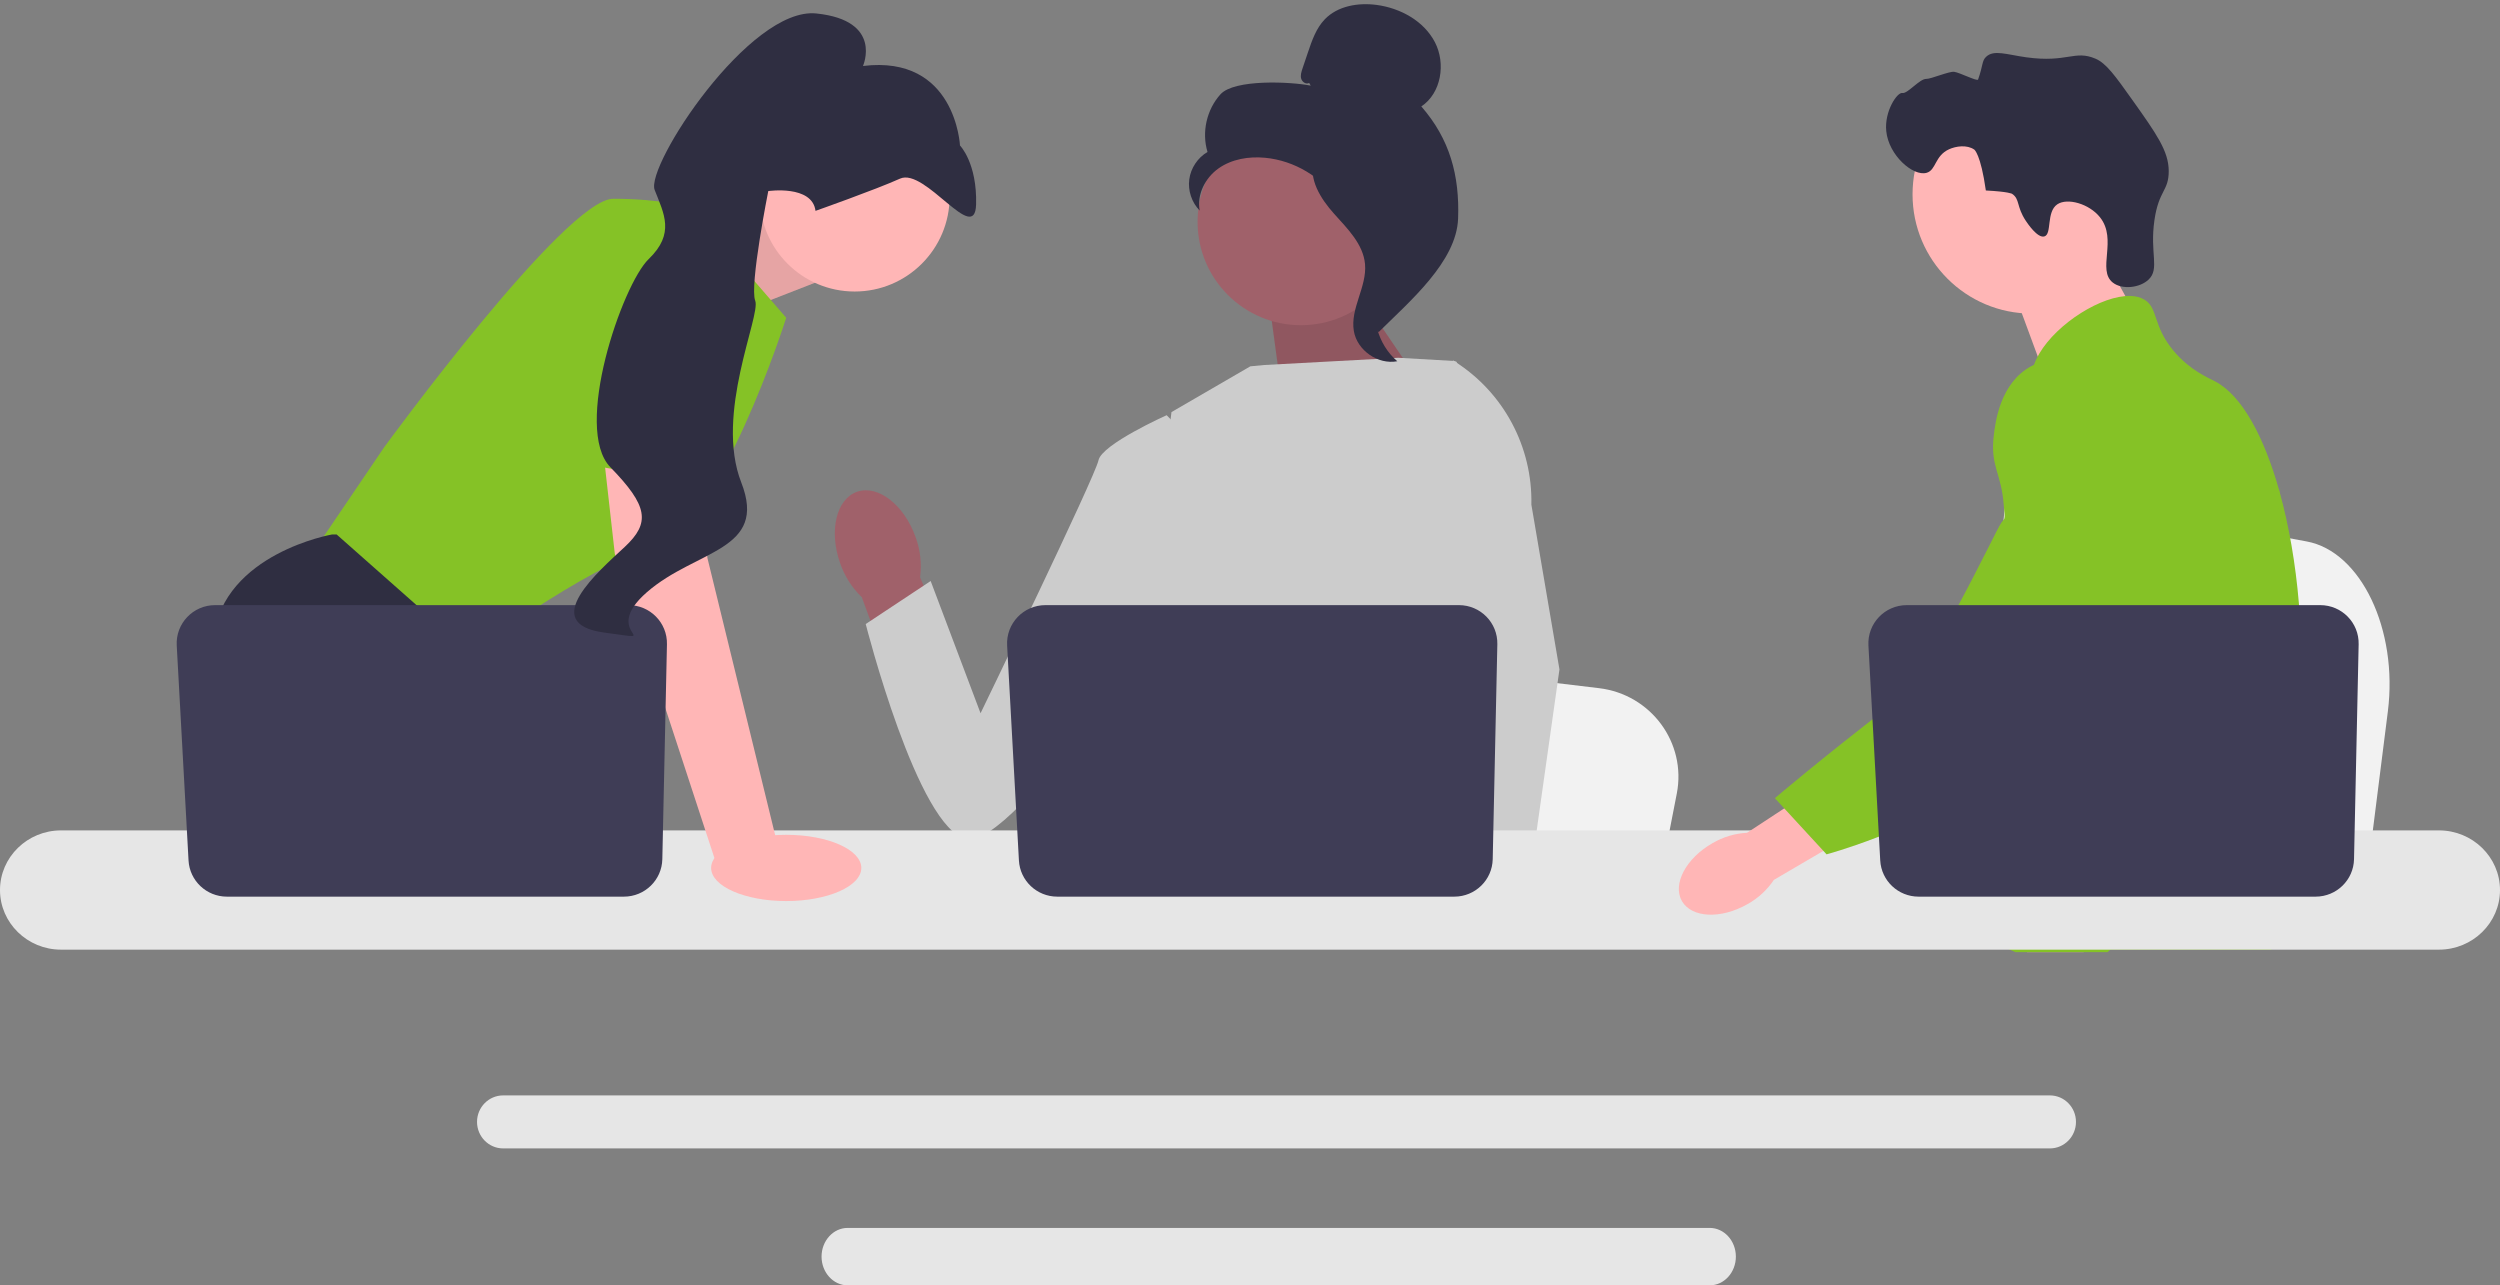 <svg width="566" height="291" viewBox="0 0 566 291" fill="none" xmlns="http://www.w3.org/2000/svg">
<rect x="0" y="0" width="566" height="291" fill="#808080" stroke="none"/>
<path d="M540.611 161.062L538.837 175.109L534.435 210H446C446.691 202.18 447.635 190.924 448.643 178.773C448.743 177.559 448.847 176.338 448.946 175.109C451.475 144.565 454.243 110 454.243 110L465.869 112.154L488.426 116.326L497.618 118.025L522.232 122.583C534.505 124.851 542.946 142.524 540.611 161.062Z" fill="#F2F2F2"/>
<path d="M473.423 53L484 72.118L463.672 87L455 63.5L473.423 53Z" fill="#FFB6B6"/>
<path d="M460 71C474.912 71 487 58.912 487 44C487 29.088 474.912 17 460 17C445.088 17 433 29.088 433 44C433 58.912 445.088 71 460 71Z" fill="#FFB6B6"/>
<path d="M458.642 49.992C456.485 46.757 457.332 45.065 455.525 43.876C455.525 43.876 454.798 43.398 449.596 43.125C448.431 34.867 446.977 33.866 446.977 33.866C445.302 32.712 442.815 33.087 441.268 33.793C437.996 35.286 438.375 38.511 436.172 39.128C433.128 39.98 427.591 35.174 427.046 29.672C426.601 25.184 429.536 20.825 430.7 21.056C431.854 21.285 434.618 17.809 436.11 17.863C437.129 17.899 441.293 16.116 442.413 16.256C443.637 16.408 447.67 18.481 447.838 18.008C449.006 14.716 448.663 13.803 449.654 12.861C451.41 11.192 454.282 12.354 458.789 12.978C468.062 14.262 469.68 11.25 474.432 13.291C476.833 14.322 478.841 17.104 482.761 22.624C488.242 30.344 490.982 34.204 491 38.706C491.018 43.297 488.761 43.006 487.769 49.803C486.666 57.369 489.011 60.829 486.449 63.287C484.469 65.187 480.445 65.638 478.331 63.971C474.711 61.116 479.448 54.227 475.442 49.195C472.983 46.105 468.038 44.731 465.773 46.258C463.212 47.985 464.623 53.053 462.822 53.533C461.279 53.945 459.018 50.556 458.642 49.992Z" fill="#2F2E41"/>
<path d="M520.822 155.39C520.074 168.213 517.099 172.261 516.058 187.405C515.83 190.73 515.693 194.589 515.693 199.191C515.693 200.365 515.7 201.499 515.7 202.607C515.7 204.967 515.655 207.197 515.381 209.459C515.173 211.265 514.815 213.083 514.222 215H456.402C456.396 214.987 456.396 214.974 456.389 214.961C456.05 213.488 455.836 212.079 455.673 210.73C455.621 210.3 455.575 209.876 455.536 209.459C455.484 208.97 455.438 208.488 455.393 208.012C455.217 206.115 455.042 204.322 454.625 202.607C454.065 200.241 453.049 198.011 450.966 195.86C450.114 194.98 449.262 194.296 448.428 193.696C448.265 193.585 448.109 193.474 447.946 193.363C445.642 191.779 443.462 190.638 441.574 187.405C441.542 187.359 441.515 187.307 441.489 187.262C441.164 186.694 440.318 185.208 439.706 183.226C439.061 181.166 438.671 178.578 439.374 175.932C441.047 169.66 447.243 169.034 452.308 162.698C452.854 162.013 453.395 161.257 453.909 160.416C456.2 156.687 456.818 153.402 457.547 149.497C457.664 148.864 457.769 148.238 457.853 147.632C457.919 147.176 457.977 146.726 458.023 146.283C458.426 142.56 458.231 139.353 457.756 136.485C456.207 127.091 451.637 121.276 454.865 112.846C455.881 110.2 457.32 108.212 458.771 106.51C461.843 102.905 465 100.565 464.454 95.91C463.9 91.216 460.346 90.571 459.949 86.471C459.747 84.398 460.424 82.214 461.694 80.069V80.062C465.756 73.159 475.897 66.803 482.34 67.005C483.532 67.037 484.586 67.305 485.465 67.82C488.648 69.697 487.32 73.797 492.196 79.547C495.821 83.817 499.921 85.525 501.478 86.334C507.642 89.554 512.654 99.052 516.058 111.197C516.084 111.289 516.11 111.38 516.136 111.478C518.239 119.085 519.723 127.723 520.458 136.485C520.77 140.194 520.953 143.923 520.992 147.613C521.025 150.559 520.959 153.115 520.822 155.39Z" fill="#85C226"/>
<path d="M477.394 199.866L476.212 203.156L475.468 205.219L473.744 210.017L471.747 215.565H458.907L461.061 210.017L462.06 207.432L463.718 203.156L466.499 195.976L477.394 199.866Z" fill="#FFB6B6"/>
<path d="M516.24 110.501C516.208 110.926 516.162 111.395 516.116 111.905C515.607 117.088 514.406 126.364 512.65 136.945C511.723 142.526 510.639 148.473 509.419 154.381C506.795 167.129 503.531 179.682 499.843 187.933C499.183 189.422 498.504 190.766 497.812 191.954C497.284 192.862 496.728 193.756 496.148 194.637C494.268 197.529 492.159 200.271 489.973 202.83C489.888 202.941 489.79 203.045 489.692 203.156C489.34 203.574 488.974 203.985 488.608 204.396C486.82 206.413 484.992 208.293 483.223 210.017C481.069 212.119 478.993 213.979 477.133 215.565H456.283L456.198 215.526L453.195 214.194C453.195 214.194 454.05 213.189 455.48 211.29C455.774 210.904 456.087 210.48 456.427 210.017C456.844 209.449 457.295 208.822 457.777 208.143C458.783 206.72 459.925 205.049 461.152 203.156C463.529 199.494 466.237 194.99 468.973 189.774C469.286 189.167 469.606 188.553 469.926 187.933C469.932 187.914 469.946 187.894 469.952 187.875C470.494 186.817 471.029 185.727 471.564 184.617C476.101 175.178 477.4 167.345 477.773 164.806C478.295 161.215 479.019 156.195 478.823 150.673C478.692 147.031 478.164 143.179 476.904 139.354V139.347C476.643 138.544 476.349 137.742 476.016 136.945C475.422 135.515 474.717 134.105 473.881 132.715C470.194 126.592 467.197 126.337 464.815 119.666C464.11 117.688 462.51 113.223 463 108.51V108.504C463.059 107.923 463.156 107.335 463.287 106.748V106.741C463.32 106.578 463.366 106.408 463.411 106.245C463.783 104.803 464.397 103.373 465.33 102.015C467.152 99.378 469.638 97.811 471.864 96.878L471.871 96.871C474.443 95.801 476.663 95.572 477.094 95.533C486.63 94.685 494.026 102.701 498.067 107.081C499.627 108.771 501.057 110.188 502.362 111.343C512.526 120.417 515.313 114.62 516.038 111.624C516.149 111.16 516.208 110.762 516.24 110.501Z" fill="#85C226"/>
<path d="M516.273 110.162C516.273 110.195 516.266 110.306 516.24 110.488C516.253 110.39 516.26 110.292 516.266 110.201C516.266 110.182 516.266 110.168 516.273 110.162Z" fill="#85C226"/>
<path d="M464.101 248H113.906C110.652 248 108 250.689 108 253.997C108 257.311 110.652 260 113.906 260H464.101C467.354 260 470 257.311 470 253.997C470 250.689 467.354 248 464.101 248Z" fill="#E6E6E6"/>
<path d="M387.082 278H191.911C188.651 278 186 280.914 186 284.496C186 288.079 188.651 291 191.911 291H387.082C390.342 291 393 288.079 393 284.496C393 280.914 390.342 278 387.082 278Z" fill="#E6E6E6"/>
<path d="M153 54.008L175.395 45L185 63.82L161.467 73L153 54.008Z" fill="#FFB6B6"/>
<path opacity="0.1" d="M153 54.008L175.395 45L185 63.82L161.467 73L153 54.008Z" fill="black"/>
<path d="M156.306 46.891L178 71.945C178 71.945 162.908 119.691 147.817 123.945C132.725 128.2 104.9 149 104.9 149L70 126.309L86.978 101.255C86.978 101.255 128.009 45 138.856 45C149.703 45 156.306 46.891 156.306 46.891Z" fill="#85C226"/>
<path d="M127 210H76.507L73.315 205.704L60.282 188.165L57.282 184.131C57.282 184.131 45.965 163.245 48.323 144.259C50.681 125.272 75.201 121 75.201 121H76.21L106.229 147.553L104.437 172.264L113.943 188.165L127 210Z" fill="#2F2E41"/>
<path d="M87 210H74V190L87 210Z" fill="#2F2E41"/>
<path d="M379.628 179.658L377.928 188.368L373.712 210H289C289.661 205.152 290.566 198.173 291.532 190.639C291.627 189.887 291.727 189.13 291.822 188.368C294.245 169.43 296.896 148 296.896 148L308.033 149.336L329.64 151.922L338.445 152.975L362.023 155.802C373.778 157.208 381.864 168.165 379.628 179.658Z" fill="#F2F2F2"/>
<path d="M499 210H453C453.7 209.202 454.096 208.741 454.096 208.741L467.885 206.537L496.298 202C496.298 202 497.594 205.241 499 210Z" fill="#2F2E41"/>
<path d="M305.327 63L325 91.934L290.684 93L287 65.809L305.327 63Z" fill="#A0616A"/>
<path opacity="0.1" d="M305.327 63L325 91.934L290.684 93L287 65.809L305.327 63Z" fill="black"/>
<path d="M207.298 121.622C204.724 114.322 198.807 109.71 194.082 111.321C189.357 112.932 187.615 120.156 190.19 127.458C191.179 130.389 192.866 133.045 195.112 135.203L206.415 166L221 160.477L208.309 130.703C208.715 127.64 208.368 124.526 207.298 121.622Z" fill="#A0616A"/>
<path d="M342 107.357L341.973 135.964L339.307 146.531L333.823 168.264L329.831 188.253L326.857 203.145L325.796 208.463C324.996 208.998 324.2 209.508 323.405 210H254.137C250.202 207.641 248 205.807 248 205.807C248 205.807 249.089 204.785 250.335 203.145C252.437 200.374 254.98 195.836 253.422 191.501C253.095 190.593 253.01 189.487 253.11 188.253C253.744 180.111 262.297 166.344 262.297 166.344L260.526 145.911L259.749 136.957L265.225 93.296L283.073 82.938L286.155 82.641L316.571 81L329.143 81.723L329.716 81.879L342 107.357Z" fill="#CCCCCC"/>
<path d="M342.977 210.017H327.842L327.175 203.16L327.161 203.022L331.446 202.729L342.594 201.968L342.787 206.073L342.939 209.223L342.977 210.017Z" fill="#FFB6B6"/>
<path d="M346.703 114.255L353.06 151.556L347.872 188.262L347.063 193.975L345.635 204.063L345.195 207.166L345.209 207.501L345.318 210.018H327.346L326.684 203.16L326.627 202.545L325.274 188.498L325.251 188.262L322.38 158.475L328.008 136.947L328.424 135.362V135.358L330.873 98.496L328.976 81.744L328.957 81.588C328.995 81.612 329.028 81.635 329.066 81.659C329.166 81.72 329.265 81.782 329.359 81.848C340.408 88.857 346.991 101.154 346.703 114.255Z" fill="#CCCCCC"/>
<path d="M271 101.05L264.131 94C264.131 94 249.427 100.578 248.694 104.227C247.961 107.877 221.998 161.476 221.998 161.476L210.703 131.541L196 141.281C196 141.281 207.798 187.757 218.831 189.939C229.864 192.121 266.842 134.931 266.842 134.931L271 101.05Z" fill="#CCCCCC"/>
<path d="M552.177 188H13.817C6.197 188 0 194.06 0 201.503C0 208.947 6.197 215 13.817 215H552.177C559.797 215 566 208.947 566 201.503C566 194.059 559.797 188 552.177 188Z" fill="#E6E6E6"/>
<path d="M338.998 145.85L337.951 194.522C337.85 199.233 333.986 203 329.255 203H239.369C234.75 203 230.937 199.403 230.684 194.809L228.013 146.137C227.741 141.173 231.708 137 236.698 137H330.302C335.179 137 339.102 140.993 338.998 145.85Z" fill="#3F3D56"/>
<path d="M193.5 66C205.374 66 215 56.374 215 44.5C215 32.626 205.374 23 193.5 23C181.626 23 172 32.626 172 44.5C172 56.374 181.626 66 193.5 66Z" fill="#FFB6B6"/>
<path d="M157.83 100.784L160.159 126.327L176 191.13L162.315 196L139.193 125.381L136 97L157.83 100.784Z" fill="#FFB6B6"/>
<path d="M150.998 145.85L149.951 194.522C149.85 199.233 145.986 203 141.255 203H51.37C46.75 203 42.937 199.403 42.684 194.809L40.013 146.137C39.741 141.173 43.708 137 48.698 137H142.302C147.179 137 151.102 140.993 150.998 145.85Z" fill="#3F3D56"/>
<path d="M178 204C187.389 204 195 200.642 195 196.5C195 192.358 187.389 189 178 189C168.611 189 161 192.358 161 196.5C161 200.642 168.611 204 178 204Z" fill="#FFB6B6"/>
<path d="M124 103.666L133.722 52.779C133.722 52.779 160.754 49.053 161.703 57.902C162.651 66.751 161.025 110 161.025 110L124 103.666Z" fill="#85C226"/>
<path d="M184.633 47.739C184.633 47.739 198.096 42.993 203.776 40.44C209.455 37.887 220.737 55.695 220.988 46.29C221.239 36.885 217.341 32.94 217.341 32.94C217.341 32.94 216.367 12.365 195.377 14.937C195.377 14.937 199.994 4.643 184.839 3.051C169.683 1.459 146.106 37.602 148.217 43.004C150.329 48.405 152.86 52.871 146.869 58.646C140.879 64.421 129.661 97.015 138.196 105.786C146.731 114.557 147.291 118.363 141.443 123.82C135.595 129.276 121.773 141.141 136.718 143.201C151.663 145.26 135.351 143.722 146.493 134.043C157.635 124.364 173.893 124.76 167.823 109.231C161.752 93.702 172.299 71.449 170.979 68.073C169.659 64.697 173.936 43.26 173.936 43.26C173.936 43.26 183.889 41.816 184.633 47.739Z" fill="#2F2E41"/>
<path d="M294.526 73.627C307.446 73.627 317.92 63.153 317.92 50.233C317.92 37.313 307.446 26.839 294.526 26.839C281.606 26.839 271.132 37.313 271.132 50.233C271.132 63.153 281.606 73.627 294.526 73.627Z" fill="#A0616A"/>
<path d="M296.393 18.78C295.716 19.175 294.809 18.578 294.592 17.825C294.375 17.071 294.628 16.272 294.878 15.529L296.141 11.79C297.036 9.139 297.986 6.395 299.925 4.377C302.851 1.331 307.502 0.556 311.688 1.117C317.064 1.838 322.369 4.749 324.868 9.563C327.368 14.377 326.304 21.095 321.787 24.098C328.225 31.477 330.469 39.7 330.114 49.485C329.76 59.271 319.096 68.277 312.142 75.171C310.589 74.229 309.177 69.817 310.031 68.215C310.885 66.612 309.661 64.755 310.719 63.279C311.776 61.802 312.661 64.153 311.592 62.685C310.917 61.759 313.551 59.628 312.548 59.074C307.697 56.392 306.083 50.345 303.036 45.715C299.361 40.13 293.071 36.347 286.415 35.72C282.748 35.374 278.875 36 275.87 38.129C272.864 40.258 270.919 44.062 271.616 47.678C269.811 45.845 268.912 43.159 269.251 40.61C269.59 38.06 271.159 35.702 273.38 34.404C272.029 29.938 273.186 24.801 276.321 21.345C279.455 17.889 292.17 18.478 296.747 19.387L296.393 18.78Z" fill="#2F2E41"/>
<path d="M297.104 35.855C303.164 36.51 307.541 41.76 311.236 46.608C313.366 49.403 315.597 52.489 315.543 56.002C315.489 59.554 313.114 62.601 311.979 65.967C310.124 71.469 311.932 78.016 316.348 81.786C311.985 82.614 307.268 79.342 306.514 74.965C305.637 69.869 309.5 64.951 309.043 59.801C308.64 55.264 305.064 51.771 302.024 48.379C298.984 44.986 296.129 40.484 297.528 36.149L297.104 35.855Z" fill="#2F2E41"/>
<path d="M387.714 190.891C381.71 194.306 378.606 200.171 380.78 203.992C382.953 207.812 389.581 208.14 395.586 204.723C398.004 203.391 400.067 201.5 401.604 199.207L426.858 184.418L419.665 172.715L395.533 188.537C392.776 188.686 390.095 189.493 387.714 190.891Z" fill="#FFB6B6"/>
<path d="M473.219 82.441C472.464 82.142 465.842 79.634 459.797 82.945C452.853 86.748 451.78 95.43 451.404 98.475C450.535 105.51 453.095 107.086 453.635 114.208C454.647 127.531 457.313 112.332 453.055 118.413C451.581 120.518 436.528 153.139 428.227 159.529C412.082 171.956 401.829 180.708 401.829 180.708L413.534 193.422C413.534 193.422 432.029 188.494 448.376 177.879C465.145 166.991 473.529 161.547 480.016 150.897C480.574 149.98 493.94 127.282 486.762 102.184C485.125 96.459 482.125 85.97 473.219 82.441Z" fill="#85C226"/>
<path d="M533.998 145.85L532.951 194.522C532.85 199.233 528.986 203 524.255 203H434.369C429.75 203 425.937 199.403 425.684 194.809L423.013 146.137C422.741 141.173 426.708 137 431.698 137H525.302C530.179 137 534.102 140.993 533.998 145.85Z" fill="#3F3D56"/>
</svg>
